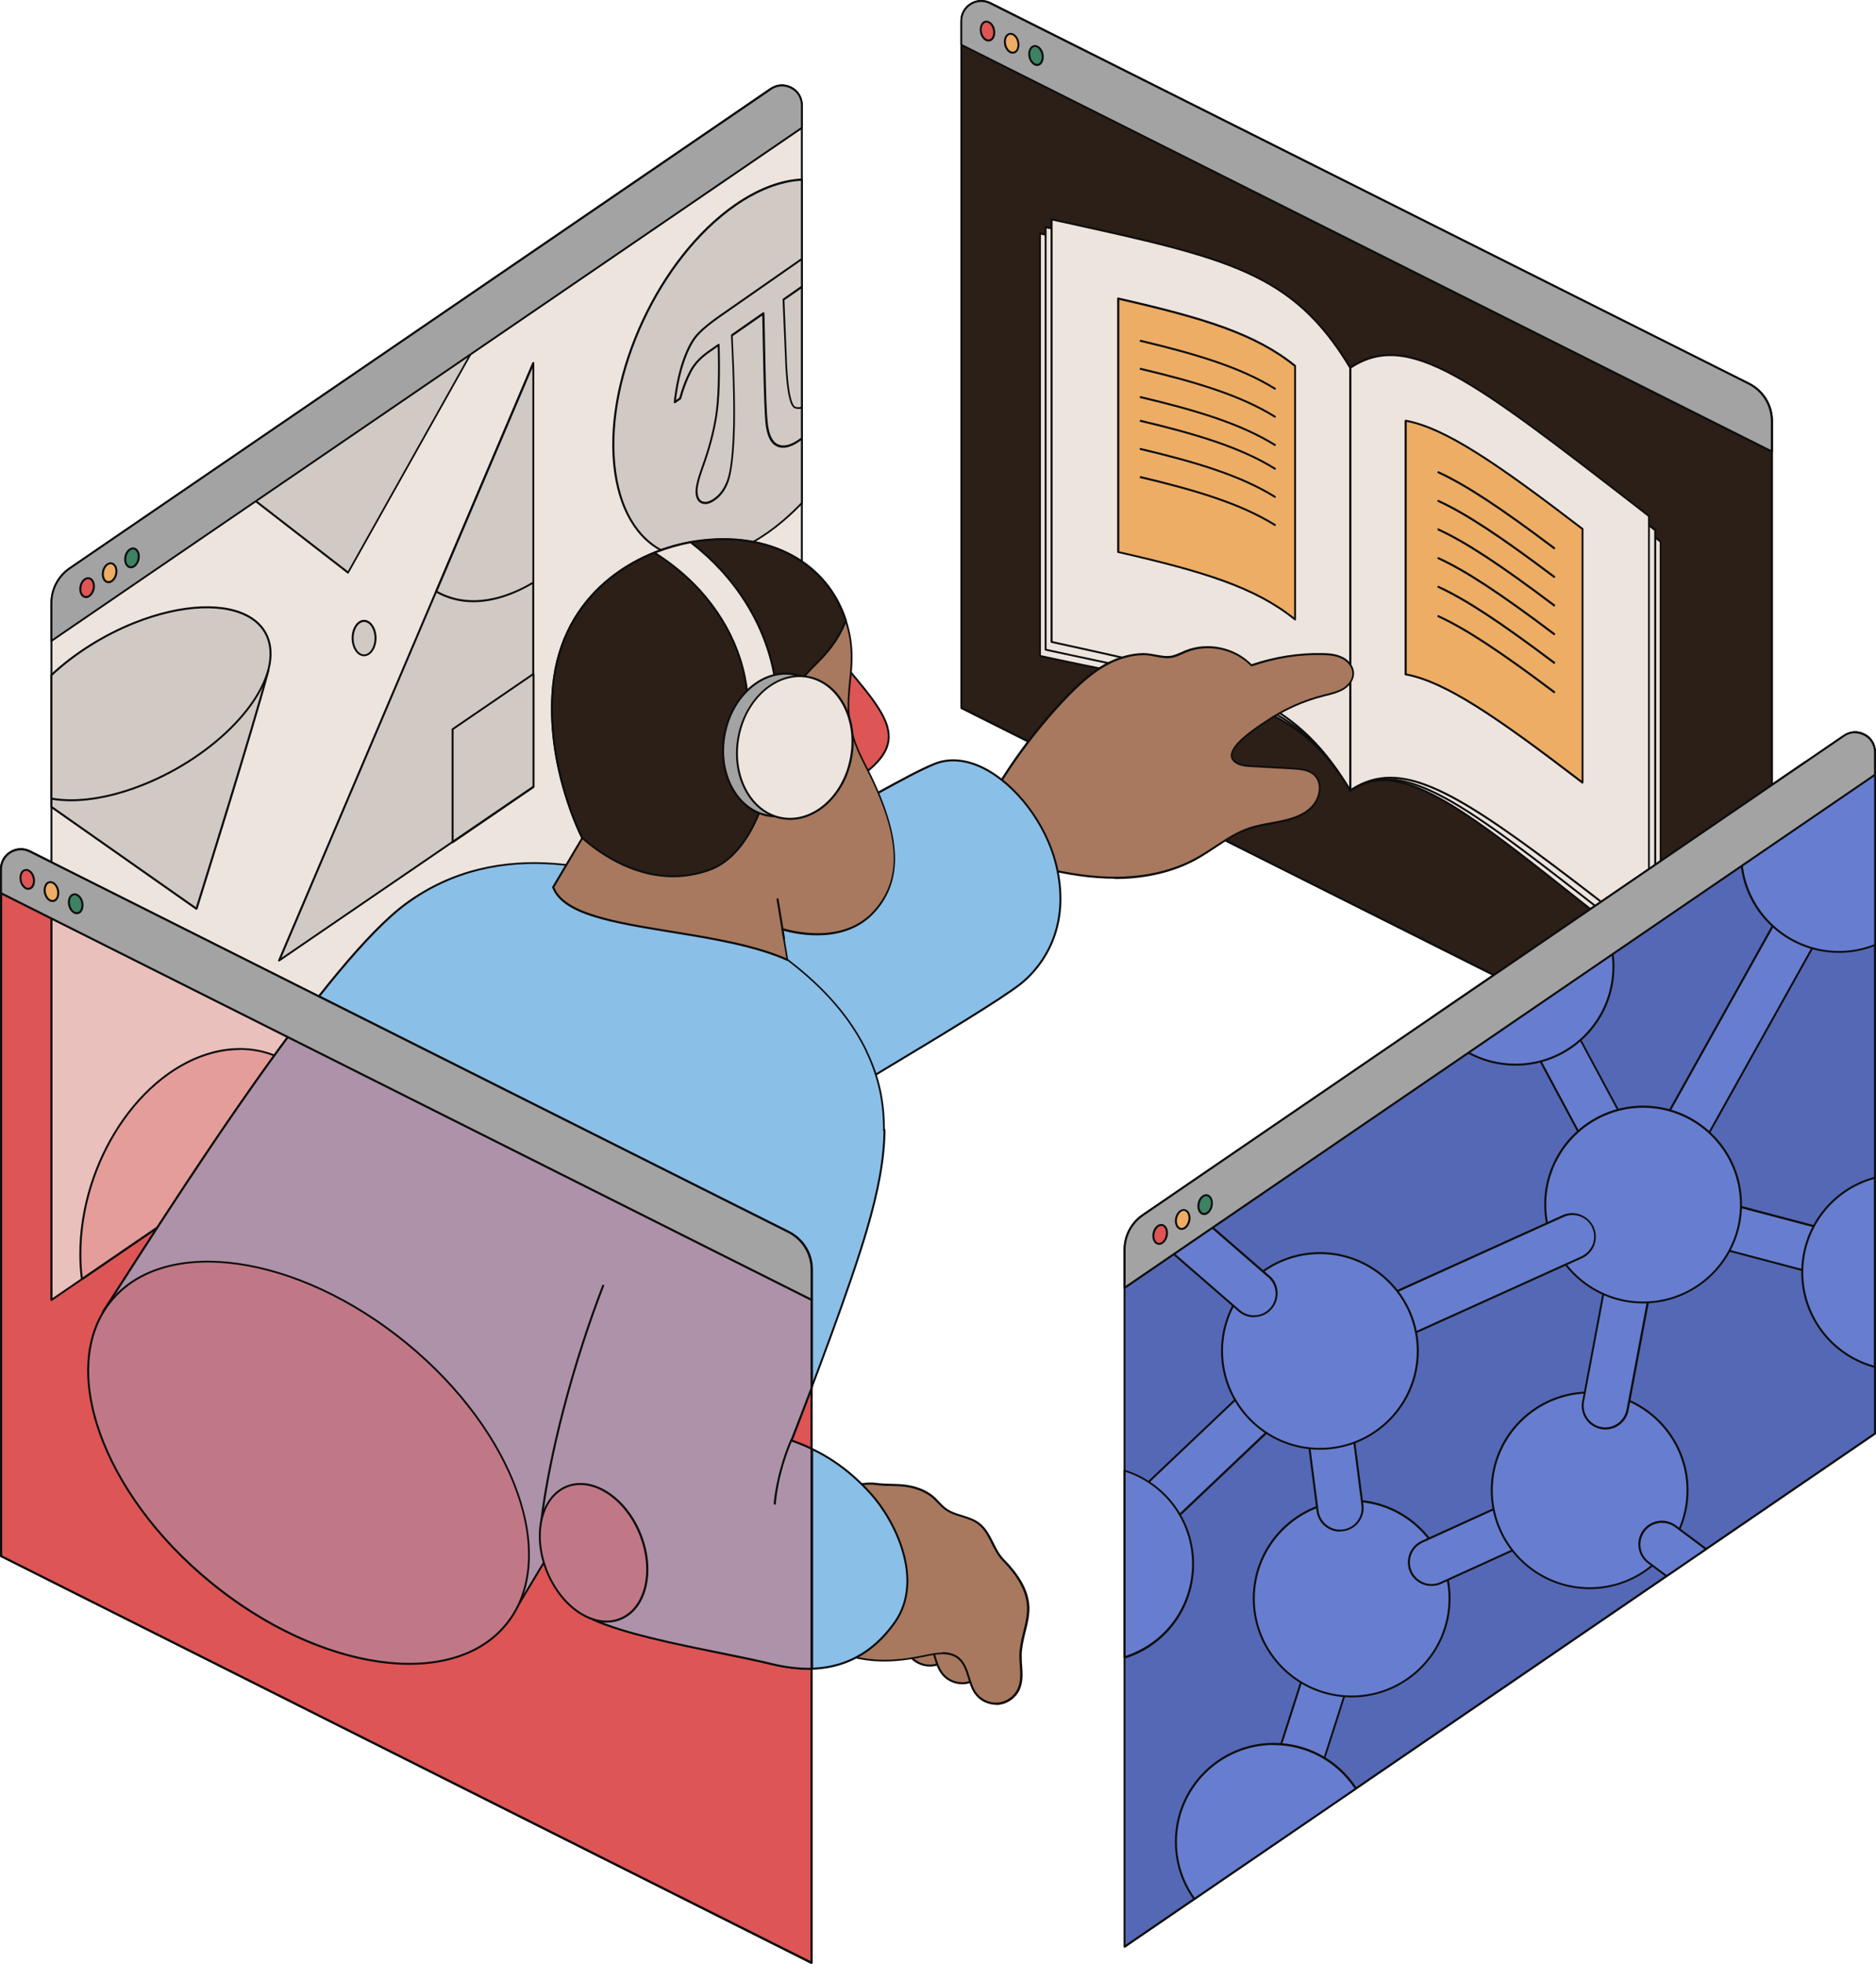 <?xml version="1.0" encoding="UTF-8"?>
<svg xmlns="http://www.w3.org/2000/svg" id="Layer_2" viewBox="0 0 140 146.54">
  <defs>
    <style>.cls-1{fill:#677dcf;}.cls-2{fill:#e59d9a;}.cls-3{fill:#e9c0bc;}.cls-4{fill:#ede4de;}.cls-5{fill:#edad64;}.cls-6{fill:#8abfe8;}.cls-7{fill:#ae92a9;}.cls-8{fill:#c17886;}.cls-9{fill:#d1c9c4;}.cls-10{fill:#d55;}.cls-11{fill:#a8795e;}.cls-12{fill:#0e0e0e;}.cls-13{fill:#a3a3a3;}.cls-14{fill:#5468b5;}.cls-15{fill:#2b1f18;}.cls-16{fill:#3c8263;}</style>
  </defs>
  <g id="Layer_1-2">
    <path class="cls-10" d="m58.84,91.94L2.22,63.53c-.99-.5-2.15.22-2.15,1.32v51.26l60.49,30.35v-51.74c0-1.18-.67-2.26-1.72-2.79Z"></path>
    <path class="cls-12" d="m60.56,146.54s-.02,0-.03,0L.04,116.18s-.04-.04-.04-.07v-51.26c0-.54.28-1.04.74-1.32.46-.29,1.03-.31,1.52-.07l56.62,28.4c1.09.55,1.76,1.64,1.76,2.86v51.74s-.01.05-.04.06c-.01,0-.03.01-.04.01h0ZM.15,116.07l60.34,30.27v-51.61c0-1.16-.64-2.2-1.68-2.73L2.19,63.6c-.44-.22-.95-.2-1.37.06-.42.26-.67.71-.67,1.2v51.21h0Z"></path>
    <path class="cls-4" d="m57.52,6.63L5.2,42.4c-.85.58-1.36,1.55-1.36,2.58v52.01l56.01-38.29V7.85c0-1.19-1.33-1.9-2.32-1.22h0Z"></path>
    <path class="cls-12" d="m3.84,97.07s-.02,0-.03,0c-.02-.01-.04-.04-.04-.07v-52.01c0-1.06.52-2.04,1.39-2.64L57.48,6.57s0,0,.01,0c.48-.33,1.08-.36,1.59-.09.52.27.83.79.83,1.38v50.85s-.01.05-.03.06L3.88,97.05s-.03.01-.04.01h0ZM57.56,6.7L5.24,42.46c-.83.57-1.33,1.51-1.33,2.52v51.87l55.86-38.18V7.85c0-.53-.28-1-.75-1.24-.47-.25-1.01-.22-1.45.08,0,0,0,0-.01,0h0Z"></path>
    <path class="cls-3" d="m3.84,97l26.28-17.97-26.28-13.19v31.16Z"></path>
    <path class="cls-12" d="m3.84,97.07s-.02,0-.03,0c-.02-.01-.04-.04-.04-.07v-31.16s.01-.05.04-.06c.02-.01.05-.01.07,0l26.28,13.19s.04.04.04.06c0,.03,0,.05-.03.07L3.88,97.05s-.03.01-.04.01h0Zm.08-31.11v30.9l26.06-17.82-26.06-13.08Z"></path>
    <path class="cls-2" d="m15.93,78.52c-5.49,1.4-9.93,8.14-9.93,15.06,0,.64.04,1.27.12,1.86l18.52-12.66c-1.69-3.43-4.95-5.22-8.7-4.26Z"></path>
    <path class="cls-12" d="m6.11,95.52s-.02,0-.03,0c-.02-.01-.04-.03-.04-.06-.08-.61-.12-1.24-.12-1.87,0-6.94,4.48-13.72,9.99-15.13,3.65-.93,7.02.71,8.78,4.3.02.03,0,.07-.02.1l-18.52,12.66s-.03.01-.04.01h0Zm11.79-17.17c-.63,0-1.29.08-1.95.25-5.45,1.39-9.88,8.11-9.88,14.98,0,.58.03,1.17.1,1.73l18.36-12.55c-1.42-2.83-3.86-4.42-6.64-4.42h0Z"></path>
    <path class="cls-9" d="m59.84,13.41c-1.54.07-3.24.69-5,1.92-5.64,3.93-9.67,12.59-9,19.35.67,6.75,5.78,9.04,11.42,5.11.91-.63,1.77-1.39,2.58-2.24V13.41h0Z"></path>
    <path class="cls-12" d="m51.97,41.78c-.84,0-1.64-.17-2.37-.51-2.15-.99-3.51-3.33-3.84-6.6-.67-6.76,3.38-15.47,9.04-19.42,1.71-1.19,3.45-1.86,5.04-1.93.02,0,.04,0,.06.02.02.01.02.03.02.05v24.13s0,.04-.02.05c-.83.87-1.71,1.63-2.6,2.25-1.84,1.28-3.67,1.94-5.33,1.94h0Zm7.8-28.29c-1.54.09-3.23.75-4.88,1.9-5.61,3.91-9.64,12.56-8.97,19.28.32,3.21,1.65,5.51,3.75,6.47,2.14.99,4.82.48,7.55-1.42.87-.61,1.73-1.35,2.55-2.21V13.49h0Z"></path>
    <path class="cls-9" d="m59.84,30.41c-.18.06-.35.05-.5,0-.27-.1-.46-.77-.58-2-.05-.51-.09-1.14-.11-1.87l-.18-4.19,1.38-.96v-2.07l-6.07,4.23c-.92.64-1.54,1.18-1.89,1.61-.34.44-.65,1.08-.93,1.93-.28.85-.48,1.82-.6,2.92l.4-.28c.23-.8.49-1.48.78-2.03.29-.55.74-1.03,1.34-1.46l.75-.52c.07,2.32.01,4.08-.18,5.3-.19,1.21-.53,2.5-1.02,3.84-.34.92-.49,1.57-.45,1.94.04.39.19.62.44.7.26.08.55,0,.89-.24.45-.31.79-.78,1.01-1.4.22-.62.37-1.74.44-3.38.07-1.64.03-4.12-.14-7.45l2.35-1.64.08,4.03c.04,2.11.09,3.47.16,4.09.09.94.36,1.51.8,1.71.44.2.99.08,1.64-.38.06-.04.12-.09.18-.14v-2.29h0Z"></path>
    <path class="cls-12" d="m52.62,37.61c-.08,0-.15,0-.21-.03-.29-.09-.46-.34-.5-.76-.04-.39.11-1.03.45-1.98.49-1.33.83-2.62,1.02-3.83.18-1.18.24-2.91.18-5.14l-.64.45c-.59.41-1.04.89-1.32,1.43-.29.55-.55,1.22-.77,2.01,0,.02-.02.03-.03.04l-.4.28s-.06.02-.08,0c-.03-.02-.04-.04-.04-.07.12-1.1.33-2.09.6-2.93.28-.85.6-1.51.94-1.95.34-.44.98-.99,1.9-1.63l6.07-4.23s.05-.02.08,0c.02.01.04.04.04.07v2.07s-.01.05-.03.06l-1.34.93.17,4.15c.02.73.06,1.35.11,1.86.16,1.57.4,1.88.53,1.94.14.05.29.05.44,0,.04-.02.1,0,.11.06v2.31s0,.05-.03.06l-.04.03s-.1.08-.15.12c-.67.47-1.25.6-1.71.38-.47-.21-.75-.79-.85-1.77-.06-.62-.11-2-.16-4.1l-.08-3.89-2.2,1.53c.16,3.3.21,5.79.14,7.42-.07,1.63-.22,2.78-.44,3.41-.22.63-.57,1.11-1.03,1.43-.27.19-.52.28-.74.28h0Zm1.01-11.96s.02,0,.03,0c.02.01.04.04.04.06.07,2.31.01,4.09-.18,5.31-.19,1.21-.53,2.51-1.02,3.85-.33.91-.48,1.55-.44,1.91.04.36.16.57.39.64.23.07.51,0,.83-.23.44-.3.76-.76.98-1.36.22-.61.36-1.74.43-3.36.07-1.63.03-4.13-.14-7.45,0-.03,0-.05.03-.07l2.35-1.64s.05-.02.08,0c.02.01.04.04.04.07l.08,4.03c.04,2.1.09,3.47.16,4.09.09.91.35,1.46.76,1.65.42.19.94.07,1.57-.37.05-.04.1-.07.15-.11h0v-2.17c-.16.03-.31.02-.45-.03-.19-.07-.46-.37-.63-2.06-.05-.51-.09-1.14-.11-1.87l-.18-4.19s0-.05.03-.06l1.34-.94v-1.89l-5.95,4.15c-.91.63-1.54,1.17-1.87,1.6-.33.43-.64,1.07-.92,1.9-.26.79-.46,1.71-.58,2.74l.24-.17c.22-.79.49-1.46.78-2.01.29-.56.76-1.05,1.37-1.48l.75-.52s.03-.01.04-.01h0Z"></path>
    <path class="cls-9" d="m20.83,71.67l18.97-12.97v-31.61l-18.97,44.58Z"></path>
    <path class="cls-12" d="m20.83,71.75s-.03,0-.05-.02c-.03-.02-.03-.06-.02-.09l18.97-44.58s.05-.05.08-.04c.03,0,.06.04.06.07v31.61s-.01.05-.03.06l-18.97,12.97s-.03.01-.04.01h0Zm18.89-44.29l-18.72,44.01,18.72-12.8v-31.2h0Z"></path>
    <path class="cls-9" d="m33.77,54.42v8.41l6.04-4.13v-8.42l-6.04,4.13Z"></path>
    <path class="cls-12" d="m33.77,62.9s-.02,0-.03,0c-.02-.01-.04-.04-.04-.07v-8.41s.01-.05.03-.06l6.04-4.13s.05-.02.08,0c.02.01.04.04.04.07v8.42s-.01.05-.03.06l-6.04,4.13s-.03.01-.04.01h0Zm.08-8.45v8.23l5.89-4.02v-8.24l-5.89,4.03Z"></path>
    <path class="cls-9" d="m39.8,43.47v-16.37l-7.25,17.04c1.93,1.13,4.5.97,7.25-.66Z"></path>
    <path class="cls-12" d="m35.33,44.94c-1.02,0-1.97-.25-2.82-.74-.03-.02-.05-.06-.03-.09l7.25-17.04s.05-.05.08-.04c.03,0,.06.04.06.07v16.37s-.01.05-.04.06c-1.56.93-3.1,1.41-4.51,1.41Zm-2.68-.84c1.96,1.11,4.47.87,7.08-.67v-15.96l-7.08,16.64Z"></path>
    <path class="cls-9" d="m36.18,24.55l-18.23,11.96,8.03,6.22,10.2-18.18Z"></path>
    <path class="cls-12" d="m25.98,42.81s-.03,0-.05-.02l-8.03-6.22s-.03-.04-.03-.06.01-.05.03-.06l18.23-11.96s.07-.02.09,0c.03.02.03.06.01.09l-10.2,18.18s-.03.03-.05.04h-.01Zm-7.9-6.29l7.88,6.1,10.01-17.84-17.88,11.74Z"></path>
    <path class="cls-9" d="m3.84,60.21l10.82,7.6s4.11-13.07,5.37-17.82L3.84,58.04v2.17Z"></path>
    <path class="cls-12" d="m14.66,67.89s-.03,0-.04-.01l-10.82-7.6s-.03-.04-.03-.06v-2.17s.02-.05.04-.07l16.2-8.05s.06,0,.08,0c.02.02.03.05.02.08-1.25,4.7-5.33,17.69-5.37,17.82,0,.02-.02.04-.05.05,0,0-.02,0-.02,0h0Zm-10.75-7.72l10.71,7.52c.37-1.2,4.06-12.96,5.3-17.56l-16.01,7.95v2.09Z"></path>
    <path class="cls-9" d="m3.84,59.6c1.82.32,4.23,0,6.85-1.04,5.43-2.17,9.69-6.63,9.51-9.97-.17-3.34-4.72-4.29-10.15-2.13-2.39.95-4.55,2.35-6.21,3.91v9.22h0Z"></path>
    <path class="cls-12" d="m5.3,59.79c-.52,0-1.01-.04-1.48-.12-.04,0-.06-.04-.06-.08h0v-9.22s0-.04.02-.05c1.72-1.61,3.93-3,6.24-3.92,3.54-1.41,6.9-1.55,8.76-.35.91.58,1.43,1.46,1.48,2.54.18,3.36-4.11,7.87-9.56,10.04-1.92.77-3.79,1.16-5.41,1.16h0Zm-1.39-.26c1.87.32,4.26-.05,6.74-1.04,5.39-2.15,9.64-6.59,9.46-9.89-.05-1.03-.54-1.87-1.41-2.42-1.83-1.17-5.13-1.03-8.63.36-2.28.91-4.46,2.28-6.16,3.87v9.13h0Z"></path>
    <path class="cls-9" d="m27.17,48.9c.47,0,.85-.57.85-1.28s-.38-1.28-.85-1.28-.85.57-.85,1.28.38,1.28.85,1.28Z"></path>
    <path class="cls-12" d="m27.17,48.97c-.51,0-.93-.61-.93-1.36s.42-1.36.93-1.36.93.61.93,1.36-.42,1.36-.93,1.36Zm0-2.56c-.43,0-.78.54-.78,1.21s.35,1.21.78,1.21.78-.54.78-1.21-.35-1.21-.78-1.21Z"></path>
    <path class="cls-13" d="m59.84,9.53v-1.68c0-1.19-1.33-1.9-2.32-1.22L5.2,42.4c-.85.58-1.36,1.55-1.36,2.58v2.84L59.84,9.53h0Z"></path>
    <path class="cls-12" d="m3.84,47.9s-.02,0-.03,0c-.02-.01-.04-.04-.04-.07v-2.84c0-1.06.52-2.04,1.39-2.64L57.48,6.57c.49-.33,1.08-.37,1.6-.09.52.27.83.79.83,1.38v1.66s0,.06-.03.08L3.88,47.88s-.03.01-.04.01h0ZM58.36,6.45c-.28,0-.55.08-.79.25L5.24,42.47c-.83.57-1.33,1.51-1.33,2.52v2.7L59.77,9.5v-1.64c0-.53-.28-1-.75-1.24-.21-.11-.44-.17-.66-.17h0Z"></path>
    <path class="cls-10" d="m6.99,43.95c.09-.39-.06-.75-.33-.81-.27-.06-.55.21-.64.59-.09.39.06.75.33.81.27.06.55-.21.64-.59Z"></path>
    <path class="cls-12" d="m6.42,44.62s-.06,0-.09,0c-.31-.07-.48-.47-.39-.89.09-.43.42-.72.73-.65.15.03.28.15.35.32.07.17.08.37.04.57-.09.38-.36.66-.64.66h0Zm-.33-.87c-.08.35.05.67.27.72.23.05.47-.19.55-.53.04-.17.03-.34-.03-.48-.05-.13-.14-.21-.24-.24-.23-.05-.47.19-.55.53h0Z"></path>
    <path class="cls-5" d="m8.66,42.83c.09-.39-.06-.75-.33-.81-.27-.06-.55.21-.64.59-.09.39.06.75.33.81.27.06.55-.21.64-.59Z"></path>
    <path class="cls-12" d="m8.1,43.51s-.06,0-.09,0c-.15-.03-.28-.15-.35-.32-.07-.17-.08-.37-.04-.57.09-.43.42-.72.73-.65.31.07.48.47.39.89-.09.38-.36.66-.64.66h0Zm.16-1.41c-.21,0-.42.23-.49.54-.04.17-.03.34.03.48.05.13.14.21.24.24.22.05.47-.19.55-.53.08-.35-.05-.67-.27-.72-.02,0-.04,0-.06,0h0Z"></path>
    <path class="cls-16" d="m10.34,41.72c.09-.39-.06-.75-.33-.81s-.55.21-.64.59c-.09.39.06.75.33.81.27.06.55-.21.64-.59Z"></path>
    <path class="cls-12" d="m9.77,42.4s-.06,0-.09,0c-.31-.07-.48-.47-.39-.89.09-.43.42-.72.73-.65.15.03.28.15.35.32.07.17.08.37.04.57-.09.38-.36.66-.64.66h0Zm-.33-.87c-.08.35.05.67.27.72.23.05.47-.19.55-.53.04-.17.03-.34-.03-.48-.05-.13-.14-.21-.24-.24-.23-.05-.47.19-.55.53h0Z"></path>
    <path class="cls-15" d="m130.5,28.64L73.89.23c-.99-.5-2.15.22-2.15,1.32v51.26l60.48,30.34V31.43c0-1.18-.67-2.26-1.72-2.79Z"></path>
    <path class="cls-12" d="m132.22,83.24s-.02,0-.03,0l-60.48-30.34s-.04-.04-.04-.07V1.56c0-.54.28-1.04.74-1.32.46-.29,1.03-.31,1.52-.07l56.62,28.4c1.09.55,1.76,1.64,1.76,2.86v51.74s-.01.05-.04.06c-.01,0-.03.01-.04.01h0Zm-60.41-30.47l60.34,30.27V31.43c0-1.16-.64-2.2-1.68-2.73L73.85.3c-.44-.22-.95-.2-1.37.06-.42.26-.67.71-.67,1.2v51.22h0Z"></path>
    <path class="cls-13" d="m132.22,33.69v-2.27c0-1.18-.67-2.26-1.72-2.79L73.89.23c-.99-.5-2.15.22-2.15,1.32v1.79l60.48,30.35Z"></path>
    <path class="cls-12" d="m132.22,33.77s-.02,0-.03,0L71.71,3.41s-.04-.04-.04-.07v-1.79c0-.54.28-1.04.74-1.32.46-.29,1.03-.31,1.52-.07l56.62,28.4c1.09.55,1.76,1.64,1.76,2.86v2.27s-.01.05-.04.06c-.01,0-.03.01-.04.01h0ZM71.81,3.3l60.34,30.27v-2.15c0-1.16-.64-2.2-1.68-2.73L73.85.3c-.44-.22-.95-.2-1.37.06-.42.26-.67.71-.67,1.2v1.75h0Z"></path>
    <path class="cls-10" d="m73.85,3.02c.27-.06.41-.42.33-.81-.09-.39-.37-.65-.64-.59-.27.06-.41.42-.33.81s.37.65.64.59Z"></path>
    <path class="cls-12" d="m73.77,3.1c-.13,0-.25-.05-.36-.16-.13-.12-.23-.3-.27-.5-.04-.2-.03-.4.04-.57.07-.17.19-.29.35-.32.15-.03.31.02.45.15.13.12.23.3.27.5.04.2.03.4-.04.57-.07.17-.19.29-.35.32-.03,0-.06,0-.09,0h0Zm-.16-1.41s-.04,0-.06,0c-.11.02-.19.11-.24.24-.06.14-.07.31-.03.48.04.17.12.32.23.42.1.1.22.13.32.11.11-.02.19-.11.24-.24.06-.14.07-.31.03-.48-.04-.17-.12-.32-.23-.42-.08-.08-.17-.12-.26-.12Z"></path>
    <path class="cls-5" d="m75.66,3.93c.27-.06.41-.42.33-.81-.09-.39-.37-.65-.64-.59-.27.06-.41.42-.33.81.09.39.37.65.64.59Z"></path>
    <path class="cls-12" d="m75.58,4.01c-.28,0-.55-.27-.64-.66-.09-.43.08-.83.39-.89.15-.03.31.02.45.15.13.12.23.3.27.5.09.43-.08.83-.39.89-.03,0-.06,0-.09,0Zm-.22-1.41c-.23.05-.35.37-.27.72.08.35.32.58.55.53.23-.05.35-.37.27-.72-.04-.17-.12-.32-.23-.42-.1-.1-.22-.13-.32-.11Z"></path>
    <path class="cls-16" d="m77.47,4.84c.27-.06.41-.42.33-.81-.09-.39-.37-.65-.64-.59-.27.06-.41.42-.33.81.09.39.37.65.64.59Z"></path>
    <path class="cls-12" d="m77.39,4.92c-.13,0-.25-.05-.36-.16-.13-.12-.23-.3-.27-.5-.04-.2-.03-.4.04-.57.07-.17.19-.29.35-.32.15-.03.31.02.45.15.13.12.23.3.27.5.04.2.03.4-.04.57-.07.17-.19.29-.35.33-.03,0-.06,0-.09,0h0Zm-.16-1.41s-.04,0-.06,0c-.11.02-.19.11-.24.24-.06.14-.07.31-.03.48.04.17.12.32.23.42.1.1.22.13.32.11.11-.02.19-.11.24-.24.06-.14.07-.31.03-.48-.04-.17-.12-.32-.23-.42-.08-.08-.17-.12-.26-.12Z"></path>
    <path class="cls-4" d="m77.62,17.42v31.53c13.2,2.89,18.79,2.79,23.15,10.03l-.87-30.5c-4.36-7.24-9.08-8.18-22.28-11.07h0Z"></path>
    <path class="cls-12" d="m100.77,59.05s-.05-.01-.06-.04c-3.64-6.04-8.19-6.96-17.27-8.78-1.73-.35-3.7-.74-5.83-1.21-.03,0-.06-.04-.06-.07v-31.54s0-.04.03-.06c.02-.01.04-.02.06-.01l.6.13c12.68,2.78,17.42,3.81,21.73,10.97,0,.01,0,.02,0,.04l.87,30.5s-.02.06-.05.07c0,0-.01,0-.02,0Zm-23.08-10.16c2.11.46,4.05.85,5.77,1.2,9,1.81,13.58,2.73,17.22,8.61l-.87-30.2c-4.27-7.09-9-8.12-21.62-10.88l-.51-.11v31.38Z"></path>
    <path class="cls-4" d="m78.02,16.95v31.53c13.2,2.89,18.39,3.26,22.75,10.5l-.47-30.97c-4.36-7.24-9.08-8.18-22.28-11.07h0Z"></path>
    <path class="cls-12" d="m100.78,59.05s-.05-.01-.06-.04c-3.89-6.46-8.57-7.45-18.82-9.63-1.21-.26-2.5-.53-3.88-.83-.03,0-.06-.04-.06-.07v-31.53s.03-.08.08-.08h0l.61.13c12.68,2.78,17.42,3.81,21.73,10.97,0,.01,0,.02,0,.04l.47,30.97s-.02.06-.05.07c0,0-.01,0-.02,0h0Zm-22.68-10.63c1.36.3,2.63.57,3.82.82,10.17,2.16,14.89,3.16,18.78,9.46l-.47-30.67c-4.27-7.09-9-8.12-21.62-10.88l-.51-.11v31.38Z"></path>
    <path class="cls-4" d="m78.48,16.38v31.53c13.2,2.89,17.93,3.83,22.29,11.07v-31.53c-4.36-7.24-9.09-8.18-22.29-11.07Z"></path>
    <path class="cls-12" d="m100.77,59.05s-.05-.01-.06-.04c-4.28-7.1-9.01-8.14-21.66-10.91l-.59-.13s-.06-.04-.06-.07v-31.53s0-.04.03-.06c.02-.01.04-.02.06-.01l.59.13c12.69,2.78,17.44,3.82,21.75,10.98,0,.01.01.02.01.04v31.53s-.02.06-.05.07c0,0-.01,0-.02,0h0Zm-22.22-11.21l.53.12c12.56,2.75,17.34,3.8,21.61,10.75v-31.25c-4.27-7.09-9.01-8.12-21.64-10.89l-.5-.11v31.38h0Z"></path>
    <path class="cls-5" d="m83.45,41.19c6.3,1.43,10.19,2.6,13.2,5.03v-18.92c-3-2.43-6.9-3.6-13.2-5.03v18.92Z"></path>
    <path class="cls-12" d="m96.65,46.3s-.03,0-.05-.02c-2.93-2.37-6.73-3.55-13.17-5.02-.03,0-.06-.04-.06-.07v-18.92s0-.04.03-.06c.02-.01.04-.02.06-.01,6.46,1.47,10.27,2.65,13.23,5.04.02.01.03.04.03.06v18.92s-.02.06-.04.07c0,0-.02,0-.03,0Zm-13.12-5.16c6.33,1.44,10.12,2.61,13.05,4.94v-18.73c-2.92-2.35-6.69-3.52-13.05-4.97v18.77Z"></path>
    <path class="cls-5" d="m95.15,29c-2.49-1.55-5.62-2.53-10.02-3.57l10.02,3.57Z"></path>
    <path class="cls-12" d="m95.15,29.08s-.03,0-.04-.01c-2.56-1.59-5.85-2.58-10-3.56-.04,0-.07-.05-.06-.09,0-.04.05-.06.09-.06,4.16.99,7.46,1.98,10.04,3.58.04.02.05.07.02.1-.01.02-.04.04-.06.04h0Z"></path>
    <path class="cls-5" d="m95.15,31.1c-2.49-1.55-5.62-2.53-10.02-3.57l10.02,3.57Z"></path>
    <path class="cls-12" d="m95.15,31.17s-.03,0-.04-.01c-2.56-1.59-5.85-2.58-10-3.56-.04,0-.07-.05-.06-.09,0-.04.05-.07.09-.06,4.16.99,7.46,1.98,10.04,3.58.04.02.05.07.02.1-.01.02-.04.04-.06.04h0Z"></path>
    <path class="cls-5" d="m95.15,33.2c-2.49-1.55-5.62-2.53-10.02-3.57l10.02,3.57Z"></path>
    <path class="cls-12" d="m95.15,33.28s-.03,0-.04-.01c-2.56-1.59-5.85-2.58-10-3.56-.04,0-.07-.05-.06-.09,0-.04.05-.06.09-.06,4.16.99,7.46,1.98,10.04,3.58.04.02.05.07.02.1-.01.02-.04.04-.06.04h0Z"></path>
    <path class="cls-5" d="m95.15,34.97c-2.49-1.55-5.62-2.53-10.02-3.57l10.02,3.57Z"></path>
    <path class="cls-12" d="m95.15,35.05s-.03,0-.04-.01c-2.56-1.59-5.85-2.58-10-3.56-.04,0-.07-.05-.06-.09,0-.04.05-.06.09-.06,4.16.99,7.46,1.98,10.04,3.58.04.02.05.07.02.1-.01.02-.04.04-.06.04h0Z"></path>
    <path class="cls-5" d="m95.15,37.07c-2.49-1.55-5.62-2.53-10.02-3.57l10.02,3.57Z"></path>
    <path class="cls-12" d="m95.15,37.15s-.03,0-.04-.01c-2.56-1.59-5.85-2.58-10-3.56-.04,0-.07-.05-.06-.09,0-.04.05-.07.09-.06,4.16.99,7.46,1.98,10.04,3.58.04.02.05.07.02.1-.01.02-.04.04-.06.04h0Z"></path>
    <path class="cls-5" d="m95.15,39.18c-2.49-1.55-5.62-2.53-10.02-3.57l10.02,3.57Z"></path>
    <path class="cls-12" d="m95.15,39.25s-.03,0-.04-.01c-2.56-1.59-5.85-2.58-10-3.56-.04,0-.07-.05-.06-.09,0-.04.05-.06.09-.06,4.16.99,7.46,1.98,10.04,3.58.04.02.05.07.02.1-.01.02-.04.04-.06.04h0Z"></path>
    <path class="cls-4" d="m123.93,40.42v31.53c-13.2-10.22-18.79-15.88-23.15-12.97l.87-29.63c4.36-2.91,9.08.85,22.28,11.07h0Z"></path>
    <path class="cls-12" d="m123.93,72.03s-.03,0-.05-.02c-2.14-1.65-4.1-3.21-5.84-4.59-9.07-7.19-13.62-10.79-17.23-8.38-.02.02-.05.02-.08,0-.02-.01-.04-.04-.04-.07l.87-29.63s.01-.05.03-.06c4.34-2.9,9.09.78,21.78,10.61l.58.45s.04.04.04.07v31.53s-.02.05-.04.07c0,0-.02,0-.03,0Zm-20.69-13.88c3.34,0,7.71,3.46,14.9,9.16,1.7,1.35,3.63,2.87,5.72,4.49v-31.34l-.56-.44c-12.6-9.76-17.33-13.42-21.57-10.63l-.87,29.45c.75-.47,1.53-.69,2.38-.69h0Z"></path>
    <path class="cls-4" d="m123.53,39.55v31.53c-13.2-10.22-18.39-15.01-22.75-12.1l.47-30.5c4.36-2.91,9.08.85,22.28,11.07h0Z"></path>
    <path class="cls-12" d="m123.53,71.16s-.03,0-.05-.02c-1.38-1.07-2.67-2.08-3.88-3.02-10.25-8-14.92-11.65-18.78-9.08-.02.02-.05.02-.08,0-.02-.01-.04-.04-.04-.07l.47-30.5s.01-.05.03-.06c4.34-2.9,9.09.78,21.78,10.61l.58.45s.04.04.04.06v31.53s-.02.05-.04.07c0,0-.02,0-.03,0h0Zm-20.08-13.08c3.53,0,8.16,3.62,16.24,9.93,1.18.92,2.43,1.9,3.76,2.93v-31.34l-.56-.44c-12.6-9.76-17.33-13.42-21.57-10.63l-.47,30.32c.82-.52,1.67-.77,2.6-.77Z"></path>
    <path class="cls-4" d="m123.06,38.52v31.53c-13.2-10.22-17.93-13.98-22.29-11.07v-31.53c4.36-2.91,9.09.85,22.29,11.07Z"></path>
    <path class="cls-12" d="m123.06,70.13s-.03,0-.05-.02l-.58-.45c-12.64-9.79-17.37-13.45-21.62-10.62-.02.02-.05.02-.08,0-.02-.01-.04-.04-.04-.07v-31.53s.01-.05.03-.06c4.34-2.9,9.09.79,21.79,10.62l.58.45s.03.04.03.06v31.53s-.02.05-.04.07c0,0-.02,0-.03,0h0Zm-19.3-12.17c3.81,0,8.88,3.93,18.76,11.58l.47.36v-31.35l-.55-.43c-12.61-9.76-17.34-13.43-21.59-10.64v31.36c.92-.59,1.87-.88,2.91-.88h0Z"></path>
    <path class="cls-5" d="m118.1,58.4c-6.3-4.82-10.2-7.53-13.2-8.08v-18.92c3,.55,6.9,3.26,13.2,8.08v18.92Z"></path>
    <path class="cls-12" d="m118.1,58.48s-.03,0-.05-.02c-6.43-4.93-10.24-7.53-13.17-8.07-.04,0-.06-.04-.06-.07v-18.92s0-.04.03-.06c.02-.01.04-.02.06-.02,2.96.54,6.78,3.15,13.23,8.09.02.01.03.04.03.06v18.92s-.02.05-.04.07c-.01,0-.02,0-.03,0h0Zm-13.12-8.22c2.93.56,6.71,3.14,13.05,7.99v-18.74c-6.35-4.86-10.14-7.45-13.05-8.03v18.77Z"></path>
    <path class="cls-5" d="m107.34,35.25c2.24,1.03,5,2.92,8.65,5.66l-8.65-5.66Z"></path>
    <path class="cls-12" d="m115.99,40.99s-.03,0-.05-.02c-4.1-3.09-6.61-4.72-8.63-5.66-.04-.02-.05-.06-.04-.1.02-.04.06-.05.1-.04,2.04.94,4.55,2.58,8.66,5.67.03.02.04.07.01.11-.01.02-.04.03-.06.03Z"></path>
    <path class="cls-5" d="m107.34,37.39c2.24,1.03,5,2.92,8.65,5.66l-8.65-5.66Z"></path>
    <path class="cls-12" d="m115.99,43.13s-.03,0-.05-.02c-4.1-3.09-6.61-4.72-8.63-5.66-.04-.02-.05-.06-.04-.1.02-.04.06-.05.1-.04,2.04.93,4.55,2.58,8.66,5.67.03.02.04.07.01.11-.01.02-.04.03-.06.03Z"></path>
    <path class="cls-5" d="m107.34,39.53c2.24,1.03,5,2.92,8.65,5.66l-8.65-5.66Z"></path>
    <path class="cls-12" d="m115.99,45.26s-.03,0-.05-.02c-4.1-3.09-6.61-4.72-8.63-5.66-.04-.02-.05-.06-.04-.1.02-.04.06-.05.1-.04,2.04.93,4.55,2.58,8.66,5.67.03.02.04.07.01.11-.01.02-.04.03-.06.03Z"></path>
    <path class="cls-5" d="m107.34,41.66c2.24,1.03,5,2.92,8.65,5.66l-8.65-5.66Z"></path>
    <path class="cls-12" d="m115.99,47.4s-.03,0-.05-.02c-4.1-3.09-6.61-4.72-8.63-5.66-.04-.02-.05-.06-.04-.1.02-.04.06-.05.1-.04,2.04.93,4.55,2.58,8.66,5.67.03.02.04.07.01.11-.01.02-.04.03-.06.03Z"></path>
    <path class="cls-5" d="m107.34,43.8c2.24,1.03,5,2.92,8.65,5.66l-8.65-5.66Z"></path>
    <path class="cls-12" d="m115.99,49.54s-.03,0-.05-.02c-4.1-3.09-6.61-4.72-8.63-5.66-.04-.02-.05-.06-.04-.1.02-.04.06-.05.1-.04,2.04.93,4.55,2.58,8.66,5.67.03.02.04.07.01.11-.01.02-.04.03-.06.03Z"></path>
    <path class="cls-5" d="m107.34,45.99c2.24,1.03,5,2.92,8.65,5.66l-8.65-5.66Z"></path>
    <path class="cls-12" d="m115.99,51.73s-.03,0-.05-.02c-4.1-3.09-6.61-4.72-8.63-5.66-.04-.02-.05-.06-.04-.1.02-.04.06-.05.1-.04,2.04.94,4.55,2.58,8.66,5.67.03.02.04.07.01.11-.01.02-.04.03-.06.03Z"></path>
    <path class="cls-14" d="m137.6,54.89l-52.32,35.77c-.85.58-1.36,1.55-1.36,2.58v52.01l56.01-38.29v-50.85c0-1.19-1.33-1.9-2.32-1.22h0Z"></path>
    <path class="cls-12" d="m83.92,145.33s-.02,0-.03,0c-.02-.01-.04-.04-.04-.07v-52.01c0-1.06.52-2.04,1.39-2.64l52.33-35.77s0,0,.01,0c.48-.33,1.08-.36,1.59-.09.52.27.83.79.83,1.38v50.85s-.01.05-.03.06l-56,38.29s-.03.01-.04.01h0Zm53.72-90.37l-52.32,35.77c-.83.57-1.33,1.51-1.33,2.52v51.87l55.86-38.19v-50.81c0-.53-.28-1-.75-1.24-.47-.25-1.01-.22-1.45.08,0,0,0,0-.01,0Z"></path>
    <path class="cls-1" d="m96.65,134.15c-.17,0-.34-.03-.52-.08-.89-.28-1.38-1.24-1.09-2.12l4.22-13.18c.28-.89,1.24-1.38,2.13-1.09.89.28,1.38,1.24,1.09,2.12l-4.22,13.18c-.23.72-.89,1.17-1.61,1.17Z"></path>
    <path class="cls-12" d="m96.65,134.22c-.18,0-.36-.03-.54-.09-.93-.3-1.44-1.29-1.14-2.22l4.22-13.17c.14-.45.45-.82.87-1.03.42-.21.9-.25,1.35-.11.45.14.81.45,1.03.87.21.42.25.9.11,1.35l-4.22,13.18c-.24.73-.91,1.23-1.68,1.23h0Zm4.22-16.56c-.25,0-.5.06-.74.18-.38.2-.67.53-.8.94l-4.22,13.18c-.27.85.2,1.76,1.05,2.03.16.05.33.08.5.08.7,0,1.32-.45,1.54-1.12l4.22-13.18c.13-.41.1-.85-.1-1.23-.2-.38-.53-.67-.94-.8-.16-.05-.33-.08-.49-.08h0Z"></path>
    <path class="cls-1" d="m100.87,126.58c4.03,0,7.3-3.27,7.3-7.3s-3.27-7.3-7.3-7.3-7.3,3.27-7.3,7.3,3.27,7.3,7.3,7.3Z"></path>
    <path class="cls-12" d="m100.87,126.66c-4.07,0-7.38-3.31-7.38-7.38s3.31-7.38,7.38-7.38,7.38,3.31,7.38,7.38-3.31,7.38-7.38,7.38Zm0-14.6c-3.99,0-7.23,3.24-7.23,7.23s3.24,7.23,7.23,7.23,7.23-3.24,7.23-7.23-3.24-7.23-7.23-7.23Z"></path>
    <path class="cls-1" d="m94.13,102.61l-8.27,7.84c-.68.64-.71,1.71-.06,2.39.33.35.78.53,1.23.53.42,0,.84-.15,1.16-.46l7.96-7.55c-.69-.9-1.38-1.81-2.02-2.74h0Z"></path>
    <path class="cls-12" d="m87.02,113.44c-.48,0-.95-.2-1.28-.55-.67-.71-.64-1.83.07-2.5l8.26-7.83s.02-.02.04-.03c.03,0,.07,0,.08.03.67.97,1.4,1.92,2.02,2.74.02.03.02.07,0,.1l-7.96,7.55c-.33.31-.76.48-1.21.48h0Zm7.09-10.72l-8.2,7.78c-.65.61-.67,1.64-.06,2.28.3.32.73.5,1.17.5.42,0,.81-.16,1.11-.44l7.91-7.51c-.6-.79-1.29-1.69-1.93-2.62h0Z"></path>
    <path class="cls-1" d="m138.01,92.19l-8.06-2.13c-.9-.24-1.83.3-2.07,1.2-.24.9.3,1.83,1.2,2.07l8.92,2.36v-3.5h0Z"></path>
    <path class="cls-12" d="m138.01,95.77s-.01,0-.02,0l-8.92-2.36c-.94-.25-1.5-1.22-1.26-2.16.25-.94,1.21-1.5,2.16-1.26l8.06,2.13s.05.03.05.05c0,.01,0,.02,0,.04v3.48s0,.05-.03.06c-.01.01-.03.02-.05.02h0Zm-8.49-5.68c-.28,0-.56.07-.81.22-.37.22-.64.57-.75.98-.11.42-.05.85.16,1.23.22.37.57.64.98.75l8.83,2.33v-3.34l-8.01-2.11c-.14-.04-.28-.05-.42-.05Z"></path>
    <path class="cls-1" d="m100.84,105.79c-1.1.26-2.21.45-3.33.58l.82,6.36c.11.85.84,1.48,1.67,1.48.07,0,.14,0,.22-.01.93-.12,1.58-.97,1.46-1.89l-.84-6.51h0Z"></path>
    <path class="cls-12" d="m100,114.29c-.89,0-1.64-.66-1.75-1.54l-.82-6.36s0-.04.02-.06c.01-.02.03-.03.05-.03,1.15-.14,2.27-.33,3.32-.58.02,0,.05,0,.06.01.02.01.03.04.03.06l.84,6.5c.06.47-.07.93-.35,1.3-.29.37-.7.61-1.17.67-.07.01-.14.01-.23.01h0Zm-2.41-7.85l.81,6.29c.1.8.79,1.41,1.6,1.41.07,0,.14,0,.21-.01.43-.06.81-.27,1.07-.61.26-.34.38-.77.32-1.19l-.83-6.43c-1.02.24-2.09.42-3.19.56h0Z"></path>
    <path class="cls-1" d="m122.62,91.57c-.6,0-1.19-.32-1.49-.89l-6.53-12.17c-.44-.82-.13-1.85.69-2.29.82-.44,1.85-.13,2.29.69l6.53,12.16c.44.82.13,1.85-.69,2.29-.25.14-.53.2-.8.2Z"></path>
    <path class="cls-12" d="m122.63,91.65c-.65,0-1.25-.36-1.56-.93l-6.53-12.16c-.22-.42-.27-.89-.14-1.34.14-.45.44-.82.85-1.05.86-.46,1.93-.14,2.39.72l6.53,12.16c.46.86.14,1.93-.72,2.39-.26.14-.54.21-.83.21h0Zm-6.54-15.55c-.26,0-.52.06-.76.19-.38.2-.66.54-.78.96-.12.41-.08.85.12,1.23l6.53,12.17c.28.52.83.85,1.43.85.27,0,.53-.07.76-.19.79-.42,1.08-1.4.66-2.19l-6.53-12.17c-.29-.54-.85-.85-1.43-.85Z"></path>
    <path class="cls-1" d="m122.62,91.57c-.28,0-.56-.07-.82-.22-.81-.46-1.11-1.49-.65-2.3l11.25-20.16c.45-.82,1.49-1.11,2.3-.65.81.46,1.11,1.49.65,2.3l-11.25,20.16c-.31.56-.89.87-1.48.87h0Z"></path>
    <path class="cls-12" d="m122.62,91.65h0c-.3,0-.59-.08-.86-.22-.85-.48-1.16-1.55-.68-2.4l11.25-20.16c.23-.41.61-.71,1.06-.84.45-.13.93-.07,1.34.16.85.48,1.15,1.55.68,2.4l-11.25,20.16c-.31.56-.9.9-1.54.9h0Zm11.26-23.54c-.15,0-.3.02-.44.06-.42.12-.76.39-.97.77l-11.25,20.16c-.43.78-.16,1.76.62,2.2.24.13.52.2.79.2.58,0,1.13-.32,1.41-.83l11.25-20.16c.43-.78.16-1.76-.62-2.2-.24-.14-.51-.2-.78-.2h0Z"></path>
    <path class="cls-1" d="m106.83,118.26c-.64,0-1.26-.37-1.54-.99-.39-.85-.01-1.85.84-2.24l11.8-5.37c.85-.39,1.85-.01,2.24.84.39.85.01,1.85-.84,2.24l-11.8,5.37c-.23.1-.47.15-.7.15h0Z"></path>
    <path class="cls-12" d="m106.83,118.34s-.01,0-.02,0c-.68,0-1.31-.41-1.59-1.03-.4-.88-.01-1.93.88-2.34l11.8-5.37c.43-.2.91-.21,1.35-.05.44.16.79.49.99.92.2.43.21.91.05,1.35-.16.44-.49.79-.92.99l-11.8,5.37c-.23.11-.48.16-.73.16h0Zm11.8-8.75c-.23,0-.46.05-.67.15l-11.8,5.37c-.81.37-1.17,1.33-.8,2.14.26.58.84.95,1.47.95,0,0,.01,0,.02,0,.22,0,.44-.05.65-.15l11.8-5.37c.81-.37,1.17-1.33.8-2.14-.18-.39-.5-.69-.9-.85-.18-.07-.38-.1-.57-.1h0Z"></path>
    <path class="cls-1" d="m118.63,118.51c4.03,0,7.3-3.27,7.3-7.3s-3.27-7.3-7.3-7.3-7.3,3.27-7.3,7.3,3.27,7.3,7.3,7.3Z"></path>
    <path class="cls-12" d="m118.63,118.58c-4.07,0-7.38-3.31-7.38-7.38s3.31-7.37,7.38-7.37,7.38,3.31,7.38,7.37-3.31,7.38-7.38,7.38Zm0-14.6c-3.98,0-7.23,3.24-7.23,7.23s3.24,7.23,7.23,7.23,7.23-3.24,7.23-7.23-3.24-7.23-7.23-7.23Z"></path>
    <path class="cls-1" d="m125.04,113.89c-.75-.56-1.81-.41-2.37.34-.56.75-.41,1.8.34,2.37l1.35,1.01,2.95-2.02-2.27-1.7h0Z"></path>
    <path class="cls-12" d="m124.36,117.68s-.03,0-.04-.02l-1.35-1.01c-.78-.58-.94-1.69-.36-2.47.28-.38.69-.62,1.16-.69.46-.07.92.05,1.3.33,0,0,0,0,0,0l2.28,1.7s.03.04.03.06-.01.05-.03.06l-2.95,2.02s-.03.01-.04.01Zm-.33-4.05c-.08,0-.16,0-.23.02-.43.06-.81.28-1.06.63-.53.71-.39,1.73.32,2.26l1.31.98,2.82-1.93-2.18-1.63s0,0,0,0c-.28-.21-.62-.32-.97-.32h0Z"></path>
    <path class="cls-1" d="m119.81,106.6c-.1,0-.21,0-.31-.03-.92-.17-1.52-1.06-1.35-1.97l2.82-15.02c.17-.92,1.06-1.52,1.97-1.35.92.17,1.52,1.06,1.35,1.97l-2.82,15.02c-.15.81-.86,1.38-1.66,1.38Z"></path>
    <path class="cls-12" d="m119.81,106.67c-.11,0-.22-.01-.33-.03-.46-.09-.87-.35-1.13-.74-.27-.39-.37-.86-.28-1.32l2.82-15.02c.18-.96,1.1-1.59,2.06-1.41.46.09.87.35,1.13.74.27.39.37.86.28,1.32l-2.82,15.02c-.16.84-.89,1.44-1.73,1.44Zm2.81-18.41c-.76,0-1.44.54-1.59,1.32l-2.82,15.02c-.16.88.42,1.72,1.29,1.88.89.17,1.72-.43,1.88-1.29l2.82-15.02c.08-.42-.01-.85-.26-1.21-.24-.36-.61-.6-1.04-.68-.1-.02-.2-.03-.3-.03h0Z"></path>
    <path class="cls-1" d="m122.62,97.18c4.03,0,7.3-3.27,7.3-7.3s-3.27-7.3-7.3-7.3-7.3,3.27-7.3,7.3,3.27,7.3,7.3,7.3Z"></path>
    <path class="cls-12" d="m122.62,97.26c-4.07,0-7.38-3.31-7.38-7.38s3.31-7.38,7.38-7.38,7.38,3.31,7.38,7.38-3.31,7.38-7.38,7.38Zm0-14.6c-3.98,0-7.23,3.24-7.23,7.23s3.24,7.23,7.23,7.23,7.23-3.24,7.23-7.23-3.24-7.23-7.23-7.23Z"></path>
    <path class="cls-1" d="m118.87,91.58c-.39-.85-1.39-1.23-2.24-.84l-13.82,6.25c.37,1.08.61,2.2.85,3.33l14.37-6.5c.85-.38,1.23-1.39.84-2.24h0Z"></path>
    <path class="cls-12" d="m103.66,100.39s-.02,0-.03,0c-.02-.01-.03-.03-.04-.05v-.05c-.24-1.09-.48-2.21-.85-3.27-.01-.04,0-.08.04-.09l13.82-6.25c.43-.2.91-.21,1.35-.04.44.17.79.5.99.92,0,0,0,0,0,.01.19.43.2.9.04,1.34-.17.44-.5.79-.92.98l-14.37,6.5s-.02,0-.03,0Zm-.75-3.36c.35,1.04.58,2.13.81,3.18l14.29-6.46c.39-.18.69-.5.85-.9.15-.4.14-.84-.04-1.24,0,0,0,0,0-.01-.18-.39-.5-.68-.9-.83-.4-.15-.84-.14-1.23.04l-13.76,6.23h0Z"></path>
    <path class="cls-1" d="m98.5,108.1c4.03,0,7.3-3.27,7.3-7.3s-3.27-7.3-7.3-7.3-7.3,3.27-7.3,7.3,3.27,7.3,7.3,7.3Z"></path>
    <path class="cls-12" d="m98.5,108.18c-4.07,0-7.38-3.31-7.38-7.37s3.31-7.38,7.38-7.38,7.38,3.31,7.38,7.38-3.31,7.37-7.38,7.37Zm0-14.6c-3.99,0-7.23,3.24-7.23,7.23s3.24,7.23,7.23,7.23,7.23-3.24,7.23-7.23-3.24-7.23-7.23-7.23Z"></path>
    <path class="cls-1" d="m94.69,95.25l-5.83-5.06c-.91.71-1.82,1.42-2.77,2.07l6.38,5.54c.32.28.71.41,1.11.41.47,0,.94-.2,1.28-.58.61-.7.54-1.77-.17-2.38h0Z"></path>
    <path class="cls-12" d="m93.58,98.29c-.43,0-.84-.15-1.16-.43l-6.38-5.54s-.03-.04-.03-.06c0-.02.01-.04.03-.06.89-.61,1.77-1.29,2.61-1.95l.16-.12s.07-.02.1,0l5.82,5.05s0,0,.01,0c.36.31.57.74.6,1.21.03.47-.12.92-.43,1.28-.33.39-.82.61-1.33.61h0Zm-7.37-6.02l6.31,5.48c.29.26.67.4,1.06.4.47,0,.91-.2,1.22-.56.28-.33.42-.74.39-1.17-.03-.43-.22-.81-.54-1.1,0,0,0,0-.01,0l-5.78-5.02-.11.08c-.82.64-1.67,1.3-2.54,1.9h0Z"></path>
    <path class="cls-1" d="m95.06,130.13c-4.03,0-7.3,3.27-7.3,7.3,0,1.59.51,3.06,1.38,4.26l12.05-8.24c-1.3-2-3.56-3.33-6.12-3.33Z"></path>
    <path class="cls-12" d="m89.13,141.77s-.05,0-.06-.03c-.91-1.26-1.39-2.75-1.39-4.31,0-4.07,3.31-7.38,7.38-7.38,2.5,0,4.82,1.26,6.19,3.36.02.03.01.08-.02.1l-12.05,8.24s-.03.01-.04.01h0Zm5.93-11.56c-3.99,0-7.23,3.24-7.23,7.23,0,1.5.46,2.94,1.32,4.16l11.93-8.15c-1.35-2.02-3.59-3.23-6.02-3.23Z"></path>
    <path class="cls-1" d="m89.03,116.7c0-3.27-2.15-6.04-5.11-6.97v13.93c2.96-.93,5.11-3.7,5.11-6.97h0Z"></path>
    <path class="cls-12" d="m83.92,123.74s-.03,0-.04-.01c-.02-.01-.03-.04-.03-.06v-13.93s.01-.05.03-.06c.02-.01.04-.02.07,0,3.09.97,5.16,3.8,5.16,7.04s-2.07,6.07-5.16,7.04c0,0-.01,0-.02,0h0Zm.08-13.91v13.73c2.97-.98,4.96-3.72,4.96-6.86s-1.99-5.89-4.96-6.87h0Z"></path>
    <path class="cls-1" d="m113.1,79.45c4.03,0,7.3-3.27,7.3-7.3,0-1.68-.57-3.22-1.52-4.45l-12.04,8.23c1.28,2.11,3.6,3.53,6.25,3.53Z"></path>
    <path class="cls-12" d="m113.1,79.52c-2.6,0-4.96-1.33-6.31-3.56-.02-.03-.01-.08.02-.1l12.04-8.23s.08-.02.1.02c1,1.3,1.53,2.86,1.53,4.5,0,4.07-3.31,7.37-7.38,7.37Zm-6.15-3.58c1.33,2.15,3.62,3.43,6.15,3.43,3.99,0,7.23-3.24,7.23-7.23,0-1.59-.5-3.09-1.46-4.35l-11.92,8.15h0Z"></path>
    <path class="cls-1" d="m137.23,71.03c.95,0,1.86-.18,2.69-.51v-13.57c-.83-.33-1.74-.51-2.69-.51-.88,0-1.73.16-2.51.44l-2.96,2.02c-1.14,1.29-1.84,2.98-1.84,4.84,0,4.03,3.27,7.3,7.3,7.3h0Z"></path>
    <path class="cls-12" d="m137.23,71.1c-4.07,0-7.38-3.31-7.38-7.37,0-1.8.66-3.54,1.85-4.89l2.97-2.03c.83-.31,1.68-.46,2.55-.46.94,0,1.86.17,2.72.52.03.01.05.04.05.07v13.57s-.02.06-.05.07c-.87.35-1.79.52-2.72.52h0Zm0-14.6c-.85,0-1.69.15-2.48.44l-2.94,2.01c-1.16,1.31-1.8,3.01-1.8,4.78,0,3.98,3.24,7.23,7.23,7.23.9,0,1.78-.17,2.62-.49v-13.47c-.83-.33-1.72-.49-2.62-.49h0Z"></path>
    <path class="cls-1" d="m134.5,94.94c0,3.38,2.3,6.23,5.42,7.06v-14.11c-3.12.83-5.42,3.67-5.42,7.06h0Z"></path>
    <path class="cls-12" d="m139.92,102.07s-.01,0-.02,0c-3.23-.86-5.48-3.79-5.48-7.13,0-3.34,2.25-6.27,5.48-7.13.02,0,.05,0,.07.01.02.01.03.04.03.06v14.11s-.01.05-.03.06c-.01,0-.03.02-.05.02h0Zm-5.35-7.13c0,3.24,2.16,6.09,5.27,6.96v-13.92c-3.11.87-5.27,3.72-5.27,6.96h0Z"></path>
    <path class="cls-13" d="m139.92,57.8v-1.68c0-1.19-1.33-1.9-2.32-1.22l-52.32,35.77c-.85.58-1.36,1.55-1.36,2.58v2.84l56.01-38.29h0Z"></path>
    <path class="cls-12" d="m83.92,96.16s-.02,0-.03,0c-.02-.01-.04-.04-.04-.07v-2.84c0-1.06.52-2.04,1.39-2.64l52.33-35.77c.49-.33,1.09-.37,1.6-.09.52.27.83.79.83,1.38v1.66s0,.06-.03.08l-56,38.29s-.03.01-.04.01h0Zm54.52-41.45c-.28,0-.55.08-.79.25l-52.32,35.77c-.83.57-1.33,1.51-1.33,2.52v2.7l55.85-38.18v-1.64c0-.53-.28-1-.75-1.24-.21-.11-.44-.17-.66-.17h0Z"></path>
    <path class="cls-10" d="m87.06,92.21c.09-.39-.06-.75-.33-.81-.27-.06-.55.21-.64.59-.09.39.06.75.33.81s.55-.21.64-.59Z"></path>
    <path class="cls-12" d="m86.5,92.89s-.06,0-.09-.01c-.31-.07-.48-.47-.39-.89.09-.43.42-.72.73-.65.31.07.48.47.39.89-.09.38-.36.66-.64.66Zm.16-1.41c-.21,0-.42.23-.49.54-.08.35.05.67.27.72.23.05.47-.19.55-.54.08-.35-.05-.67-.27-.72-.02,0-.04,0-.06,0h0Z"></path>
    <path class="cls-5" d="m88.74,91.1c.09-.39-.06-.75-.33-.81-.27-.06-.55.21-.64.59-.09.39.06.75.33.81s.55-.21.64-.59Z"></path>
    <path class="cls-12" d="m88.18,91.77s-.06,0-.09,0c-.31-.07-.48-.47-.39-.89.1-.43.42-.72.73-.65.15.03.28.15.35.32.07.16.08.37.04.57-.09.38-.36.66-.64.66h0Zm-.33-.87c-.08.35.05.67.27.72.23.05.47-.19.55-.54.04-.17.03-.34-.03-.48-.05-.13-.14-.21-.24-.24-.23-.05-.47.19-.55.54h0Z"></path>
    <path class="cls-16" d="m90.42,89.99c.09-.39-.06-.75-.33-.81-.27-.06-.55.21-.64.59-.09.39.06.75.33.81.27.06.55-.21.64-.59Z"></path>
    <path class="cls-12" d="m89.86,90.66s-.06,0-.09,0c-.15-.03-.28-.15-.35-.32-.07-.17-.08-.37-.04-.57.04-.2.14-.38.27-.5.14-.13.3-.18.45-.15.15.03.28.15.35.32.07.17.08.37.04.57-.04.2-.14.38-.27.5-.11.1-.24.16-.36.16h0Zm.16-1.41c-.09,0-.18.04-.26.12-.11.1-.19.25-.23.42-.04.17-.03.34.03.48.05.13.14.21.24.24.1.02.22-.02.32-.11.11-.1.19-.25.23-.42.04-.17.03-.34-.03-.48-.05-.13-.14-.21-.24-.24-.02,0-.04,0-.06,0Z"></path>
    <path class="cls-11" d="m71.21,120.59c0-.14.02-.27.03-.41l-4.68.68c.79.63.72,1.88,1.33,2.68.39.51,1.06.8,1.7.72.64-.08,1.22-.51,1.48-1.1.35-.8.1-1.71.13-2.58Z"></path>
    <path class="cls-12" d="m69.39,124.36c-.59,0-1.19-.28-1.55-.76-.28-.36-.42-.81-.55-1.25-.17-.56-.34-1.08-.76-1.42-.02-.02-.03-.05-.03-.08,0-.03.03-.05.06-.05l4.68-.68s.05,0,.06.02c.02.02.02.04.02.06-.02.15-.03.28-.03.4,0,.27,0,.55.03.83.04.6.08,1.22-.17,1.78-.27.61-.87,1.06-1.54,1.14-.07,0-.15.01-.22.01h0Zm-2.65-3.44c.37.37.53.89.69,1.39.13.42.27.86.53,1.2.38.49,1.02.76,1.63.69.61-.08,1.17-.49,1.42-1.06.23-.53.19-1.1.15-1.71-.02-.28-.04-.56-.03-.84,0-.1,0-.2.02-.32l-4.42.65h0Z"></path>
    <path class="cls-11" d="m73.63,121.92c0-.13.02-.27.03-.41l-4.68.68c.79.63.72,1.88,1.33,2.68.39.51,1.06.79,1.7.72.64-.08,1.22-.51,1.48-1.1.35-.8.1-1.71.13-2.58Z"></path>
    <path class="cls-12" d="m71.8,125.68c-.59,0-1.19-.28-1.55-.76-.28-.36-.42-.81-.55-1.25-.18-.56-.34-1.08-.76-1.42-.02-.02-.03-.05-.03-.08,0-.03.03-.05.06-.05l4.68-.68s.05,0,.06.02c.02.02.02.04.02.06-.02.15-.03.28-.03.4,0,.27,0,.55.03.83.04.6.08,1.22-.17,1.78-.27.61-.87,1.06-1.54,1.14-.07,0-.15.01-.22.01h0Zm-2.65-3.44c.37.37.53.88.69,1.39.13.42.27.86.53,1.2.38.49,1.02.76,1.63.69.61-.08,1.17-.49,1.42-1.06.23-.53.19-1.1.15-1.71-.02-.28-.04-.56-.03-.84,0-.1,0-.2.02-.32l-4.42.65h0Z"></path>
    <path class="cls-11" d="m76.16,123.44c.04-1.29.7-2.53.55-3.81-.14-1.23-.99-2.37-1.84-3.23-.78-.79-.93-2.04-1.84-2.73-.72-.55-1.74-.55-2.48-1.09-.33-.24-.58-.58-.89-.85-.55-.49-1.28-.75-2.01-.87-.77-.12-1.54-.04-2.3-.16-.7-.1-1.52.11-2.21.25-1.54.33-3.03.87-4.51,1.41l.81,7.94c.75,1.63,2.35,2.77,4.08,3.25,1.73.48,3.58.36,5.34-.01.89-.19,1.92-.42,2.64.15.79.63.72,1.88,1.33,2.68.39.51,1.06.79,1.7.72.64-.08,1.22-.51,1.48-1.1.35-.79.1-1.71.13-2.58h0Z"></path>
    <path class="cls-12" d="m74.33,127.21c-.59,0-1.19-.28-1.55-.76-.28-.36-.42-.81-.55-1.25-.17-.56-.34-1.08-.76-1.42-.68-.54-1.67-.33-2.55-.14h-.03c-2.06.45-3.82.45-5.37.02-1.88-.52-3.42-1.75-4.13-3.29,0,0,0-.02,0-.02l-.81-7.94s.02-.07.05-.08c1.45-.53,2.95-1.08,4.52-1.42.09-.02.17-.04.26-.06.63-.14,1.35-.29,1.97-.2.36.05.74.06,1.11.07.39.01.8.02,1.19.08.84.13,1.53.43,2.05.89.13.11.24.24.36.36.16.17.33.35.52.49.35.26.78.39,1.2.52.44.14.9.28,1.28.57.51.39.79.95,1.06,1.49.22.44.44.89.79,1.24,1.11,1.12,1.74,2.22,1.86,3.27.09.74-.09,1.47-.27,2.18-.13.53-.26,1.08-.28,1.62,0,0,0,.02,0,.02,0,.27,0,.55.03.83.04.6.08,1.22-.17,1.78-.27.62-.87,1.06-1.54,1.15-.07,0-.15.01-.22.01h0Zm-4-3.93c.45,0,.87.1,1.23.38.46.37.64.94.81,1.49.13.42.27.86.53,1.2.38.49,1.02.76,1.63.69.61-.08,1.17-.49,1.42-1.06.23-.53.19-1.1.15-1.71-.02-.27-.04-.55-.03-.82,0,0,0-.02,0-.02.02-.57.16-1.13.29-1.67.17-.69.35-1.41.26-2.12-.12-1.01-.73-2.08-1.81-3.18-.36-.37-.59-.83-.82-1.28-.27-.55-.53-1.07-1.01-1.44-.36-.27-.8-.41-1.23-.54-.43-.13-.87-.27-1.24-.54-.2-.15-.38-.33-.54-.5-.11-.12-.23-.24-.35-.35-.49-.43-1.17-.72-1.97-.85-.39-.06-.79-.07-1.17-.08-.37,0-.75-.02-1.13-.07-.6-.09-1.3.06-1.92.2-.09.02-.17.04-.26.06-1.54.32-3.01.86-4.44,1.39l.8,7.87c.69,1.49,2.2,2.69,4.03,3.2,1.53.43,3.27.42,5.3-.01h.03c.47-.1.97-.21,1.44-.21h0Z"></path>
    <path class="cls-11" d="m100.15,49.09c-.46-.23-.99-.27-1.51-.28-1.78-.04-3.58.27-5.26.84-1.22-1.27-3.23-1.7-4.87-1.05-.33.13-.65.31-1,.39-.69.17-1.51-.19-2.22-.18-.84.01-1.68.24-2.44.61-1.31.64-2.39,1.65-3.39,2.71-2.3,2.42-4.28,5.14-5.89,8.07l3.95,4.5c1.94.48,3.93.82,5.93.79,2-.03,4.02-.44,5.77-1.4,1.37-.75,2.58-1.82,4.07-2.31,1.53-.5,3.35-.39,4.52-1.48.68-.63.96-1.82.3-2.46-.42-.41-1.07-.47-1.66-.5-1.02-.06-2.05-.11-3.07-.17-.34-.02-.69-.04-.99-.18-1.64-.78,1.36-2.65,2.03-3.1,1.33-.91,2.82-1.59,4.38-1.98.47-.12.96-.22,1.39-.46.43-.24.78-.66.8-1.15.02-.52-.36-.98-.82-1.21h0Z"></path>
    <path class="cls-12" d="m83.2,65.57c-1.69,0-3.51-.25-5.7-.8-.02,0-.03-.01-.04-.02l-3.95-4.5s-.02-.06,0-.09c1.61-2.93,3.6-5.66,5.9-8.09.92-.98,2.05-2.06,3.41-2.72.81-.39,1.66-.6,2.47-.62.3,0,.62.05.93.11.44.08.88.16,1.27.07.23-.06.45-.16.67-.25.11-.05.21-.1.32-.14,1.65-.66,3.67-.23,4.92,1.04,1.75-.59,3.51-.86,5.25-.83.52,0,1.06.05,1.54.29,0,0,0,0,.01,0,.44.22.87.7.85,1.27-.02.55-.44.99-.84,1.21-.38.21-.8.32-1.21.42l-.2.05c-1.55.39-3.01,1.05-4.35,1.97-.05.03-.1.07-.17.12-.65.43-2.36,1.58-2.31,2.35.02.21.16.37.44.51.3.14.65.16.97.18l3.07.17c.65.04,1.28.11,1.7.52.27.26.4.61.4,1.03,0,.56-.27,1.15-.7,1.55-.8.74-1.9.94-2.97,1.14-.53.1-1.08.2-1.59.36-.94.31-1.79.86-2.6,1.41-.47.31-.95.63-1.45.9-1.63.89-3.63,1.38-5.81,1.41h-.25Zm-5.64-.94c2.27.56,4.15.81,5.89.79,2.15-.03,4.13-.51,5.74-1.39.49-.27.97-.58,1.44-.89.83-.54,1.68-1.11,2.64-1.42.52-.17,1.07-.27,1.61-.37,1.09-.2,2.12-.39,2.89-1.1.4-.37.65-.92.65-1.44,0-.37-.12-.69-.35-.92-.39-.38-.98-.44-1.61-.48l-3.07-.17c-.33-.02-.69-.04-1.02-.19-.33-.16-.5-.37-.52-.63-.06-.86,1.64-2,2.37-2.49.07-.04.12-.08.17-.11,1.35-.93,2.84-1.6,4.4-1.99l.2-.05c.4-.1.81-.2,1.17-.4.36-.2.75-.6.76-1.09.02-.51-.38-.94-.78-1.14,0,0,0,0-.01,0-.45-.22-.97-.26-1.46-.27-1.73-.04-3.49.24-5.24.84-.03,0-.06,0-.08-.02-1.21-1.25-3.17-1.68-4.79-1.03-.11.04-.21.09-.32.14-.22.1-.45.2-.69.26-.42.1-.88.02-1.33-.07-.3-.06-.61-.12-.9-.11-.79.01-1.62.22-2.41.6-1.34.65-2.45,1.73-3.37,2.69-2.28,2.41-4.26,5.11-5.86,8.01l3.9,4.44h0Z"></path>
    <path class="cls-6" d="m54.37,63.53c4.26.14,11.86-5.07,15.35-6.51,3.49-1.44,7.96,3,9.07,7.44,1.12,4.44-.77,7.51-2.65,8.98-1.89,1.47-8.28,5.23-13,8.09-4.73,2.86-11.29,2.23-14.91-.77-3.63-3,6.14-17.24,6.14-17.24h0Z"></path>
    <path class="cls-12" d="m56.18,83.46c-2.96,0-5.89-.89-8-2.64-3.61-2.99,5.6-16.57,6.12-17.32.01-.03.04-.05.07-.05h0c.05,0,.11,0,.16,0,2.95,0,7.44-2.45,11.06-4.42,1.63-.89,3.04-1.66,4.1-2.09,1.12-.46,2.41-.35,3.74.31,2.45,1.23,4.68,4.19,5.44,7.18,1.36,5.41-1.71,8.3-2.68,9.06-1.53,1.19-5.93,3.84-10.18,6.39-.98.59-1.93,1.16-2.83,1.71-2.06,1.25-4.55,1.86-7,1.86h0Zm-1.77-19.86c-.52.77-9.58,14.25-6.13,17.1,3.81,3.15,10.33,3.49,14.83.76.9-.54,1.86-1.12,2.83-1.71,4.25-2.56,8.64-5.2,10.16-6.38.95-.74,3.96-3.58,2.63-8.9-.74-2.96-2.95-5.87-5.36-7.08-1.29-.65-2.54-.75-3.61-.31-1.05.43-2.46,1.2-4.08,2.09-3.69,2.01-8.27,4.51-11.26,4.43h0Z"></path>
    <path class="cls-6" d="m64.66,78.43c-1.91-3.92-5.86-7.61-12.96-10.99-7.1-3.38-15.02-4.65-21.38,0-6.36,4.65-18.5,24.11-22.61,30.46l30.31,23,10.46-17.4,14.15-7.48,3.36-11.69c.01-2.17-.42-4.05-1.32-5.89h0Z"></path>
    <path class="cls-12" d="m38.01,120.96s-.03,0-.05-.02l-30.31-23s-.04-.07-.02-.1c.38-.58.82-1.27,1.32-2.05,5.04-7.85,15.53-24.19,21.31-28.42,6.99-5.11,15.53-2.83,21.45,0,6.69,3.18,10.94,6.78,13,11.02,0,0,0,0,0,.02.92,1.89,1.34,3.77,1.32,5.91,0,0,0,.01,0,.02l-3.36,11.69s-.02.04-.04.05l-14.13,7.47-10.45,17.38s-.03.03-.05.03h-.01,0Zm-30.21-23.09l30.19,22.9,10.42-17.33s.02-.02.03-.03l14.12-7.47,3.34-11.65c.01-2.12-.41-3.98-1.31-5.85,0,0,0,0,0-.02-2.05-4.2-6.28-7.78-12.92-10.94-5.89-2.8-14.37-5.08-21.3,0-5.76,4.22-16.24,20.54-21.27,28.38-.48.75-.91,1.43-1.28,2h0Z"></path>
    <path class="cls-6" d="m45,95.93c-2.31,6.02-4.06,12.85-4.63,17.71l3.93,7.22c3.25,1.47,9.5,2.39,13.32,3.32,3.82.93,6.95,0,9.14-3.13,2.2-3.13.03-7.61-1.85-9.67-1.88-2.05-3.84-3.2-5.88-3.9,1.5-3.85,4.37-11.38,5.63-15.68.86-2.95,1.31-5.36,1.32-7.48"></path>
    <path class="cls-12" d="m60.29,124.59c-.85,0-1.74-.12-2.69-.34-1.15-.28-2.51-.56-3.95-.85-3.33-.68-7.11-1.45-9.39-2.47-.01,0-.03-.02-.04-.03l-3.93-7.22s0-.03,0-.04c.6-5.05,2.37-11.84,4.64-17.73.02-.04.06-.06.1-.04.04.01.06.06.04.1-2.26,5.87-4.03,12.63-4.62,17.67l3.91,7.17c2.27,1.02,6.02,1.78,9.34,2.45,1.44.29,2.8.57,3.95.85,3.9.95,6.95-.1,9.07-3.1,2.19-3.11.03-7.52-1.85-9.57-1.71-1.87-3.57-3.1-5.85-3.88-.02,0-.04-.02-.04-.04,0-.02,0-.04,0-.06,1.57-4.03,4.39-11.43,5.63-15.68.89-3.02,1.31-5.39,1.32-7.46,0-.04.03-.07.08-.07s.07.03.07.08c-.01,2.08-.44,4.47-1.33,7.5-1.24,4.23-4.03,11.56-5.61,15.62,2.27.78,4.13,2.02,5.84,3.89,1.91,2.08,4.1,6.57,1.86,9.76-1.64,2.33-3.83,3.5-6.54,3.5h0Z"></path>
    <path class="cls-7" d="m60.56,94.73c0-1.18-.67-2.26-1.72-2.79l-35.04-17.58c-6.1,7.74-13.16,18.99-16.1,23.53l30.31,23,10.46-17.4,12.08-6.39v-2.37h0Z"></path>
    <path class="cls-12" d="m38.01,120.96s-.03,0-.05-.02l-30.31-23s-.04-.07-.02-.1c.38-.58.82-1.28,1.33-2.06,3.3-5.15,9.45-14.73,14.78-21.48.02-.03.06-.04.09-.02l35.04,17.58c1.09.55,1.76,1.64,1.76,2.85v2.37s-.02.05-.04.07l-12.07,6.38-10.45,17.38s-.03.03-.05.03h-.01,0Zm-30.21-23.09l30.19,22.9,10.42-17.33s.02-.02.03-.03l12.04-6.37v-2.32c0-1.16-.64-2.2-1.68-2.73l-34.98-17.55c-5.31,6.74-11.44,16.28-14.73,21.42-.49.76-.92,1.43-1.29,2h0Z"></path>
    <path class="cls-7" d="m45,95.93c-2.31,6.02-4.06,12.85-4.63,17.71l3.93,7.22c3.25,1.47,9.5,2.39,13.32,3.32,1.03.25,2.01.36,2.94.34v-16.41c-.51-.24-1.02-.45-1.53-.62.42-1.09.96-2.47,1.53-3.99v-8.77c0-1.18-.67-2.26-1.72-2.79l-3.48-1.74"></path>
    <path class="cls-12" d="m60.29,124.59c-.85,0-1.75-.12-2.68-.34-1.15-.28-2.51-.56-3.95-.85-3.33-.68-7.11-1.45-9.39-2.47-.01,0-.03-.02-.04-.03l-3.93-7.22s0-.03,0-.04c.6-5.05,2.37-11.84,4.64-17.73.02-.04.06-.06.1-.04.04.01.06.06.04.1-2.26,5.87-4.03,12.63-4.62,17.67l3.91,7.17c2.27,1.02,6.02,1.78,9.34,2.45,1.44.29,2.8.57,3.95.85,1,.24,1.96.35,2.85.34v-16.29c-.47-.22-.97-.42-1.48-.6-.02,0-.04-.02-.04-.04,0-.02,0-.04,0-.06.51-1.3,1.04-2.68,1.53-3.97v-8.75c0-1.16-.64-2.2-1.68-2.73l-3.48-1.74s-.05-.06-.03-.1c.02-.04.06-.05.1-.03l3.48,1.74c1.09.55,1.76,1.64,1.76,2.86v8.76s0,.02,0,.03c-.48,1.28-1,2.63-1.5,3.92.51.17,1,.38,1.47.6.03.01.04.04.04.07v16.41s-.03.07-.07.08c-.09,0-.18,0-.28,0h0Z"></path>
    <path class="cls-8" d="m37.76,121.22c4.04-4.93.71-14.33-7.43-21-8.14-6.67-18.01-8.08-22.05-3.15-4.04,4.93-.71,14.33,7.43,21,8.14,6.67,18.01,8.08,22.05,3.15Z"></path>
    <path class="cls-12" d="m30.55,124.23c-4.51,0-10.01-2.11-14.88-6.1-8.16-6.69-11.49-16.15-7.44-21.1,4.06-4.95,13.99-3.54,22.15,3.14,8.16,6.68,11.49,16.15,7.44,21.1-1.63,2-4.23,2.96-7.27,2.96h0Zm-22.2-27.11c-4,4.89-.68,14.26,7.42,20.89,8.09,6.63,17.94,8.05,21.94,3.16,4.01-4.89.68-14.26-7.42-20.89-8.09-6.63-17.94-8.05-21.94-3.16Z"></path>
    <path class="cls-8" d="m46.31,120.8c1.92-.78,2.57-3.63,1.46-6.35-1.11-2.73-3.57-4.3-5.48-3.52-1.92.78-2.57,3.63-1.46,6.35,1.11,2.73,3.57,4.3,5.48,3.52Z"></path>
    <path class="cls-12" d="m45.27,121.08c-.66,0-1.36-.22-2.04-.66-1.05-.67-1.92-1.78-2.47-3.11-1.13-2.76-.46-5.65,1.5-6.45,1.95-.79,4.46.8,5.58,3.56.54,1.33.69,2.73.41,3.95-.28,1.23-.96,2.11-1.91,2.5-.34.14-.7.21-1.07.21Zm-2.96-10.08c-1.88.77-2.51,3.57-1.42,6.25.53,1.3,1.39,2.38,2.41,3.04,1.01.65,2.07.81,2.97.44.9-.37,1.55-1.22,1.82-2.39.27-1.18.13-2.55-.4-3.86-1.1-2.68-3.51-4.24-5.39-3.48Z"></path>
    <path class="cls-13" d="m59.03,107.48c-1.12,2.67-1.22,4.72-1.22,4.72l1.22-4.72Z"></path>
    <path class="cls-12" d="m57.81,112.28h0s-.07-.04-.07-.08c0-.02.12-2.09,1.23-4.75.02-.04.06-.06.1-.04.04.02.06.06.04.1-1.1,2.63-1.21,4.68-1.21,4.7,0,.04-.04.07-.07.07Z"></path>
    <path class="cls-10" d="m63.12,49.73c2.24,2.64,3.39,4.11,3.19,5.56-.27,1.91-3.19,3.26-3.19,3.26l-2.56-4.95,2.56-3.87Z"></path>
    <path class="cls-12" d="m63.12,58.62s-.05-.01-.07-.04l-2.56-4.95s0-.05,0-.08l2.56-3.87s.03-.03.06-.03c.02,0,.05,0,.06.03,2.19,2.58,3.41,4.11,3.2,5.62-.27,1.92-3.11,3.26-3.23,3.31,0,0-.02,0-.03,0h0Zm-2.48-5.01l2.51,4.84c.43-.21,2.84-1.48,3.08-3.17.2-1.43-.98-2.93-3.1-5.43l-2.48,3.75Z"></path>
    <path class="cls-11" d="m64.47,56.89c-2.48-4.73,0-6.38-1.35-10.58-1.35-4.2-5.61-6.72-11.11-5.93-4.48.64-10.06,3.87-10.73,10.81-.59,6.07,2.18,11.33,2.18,11.33l-2.18,3.68c1.28,3.45,11.63,2.82,17.49,5.42l-.38-2.29c2.18.63,5.09.66,6.88-1.33,2.43-2.71,1.69-6.38-.79-11.11h0Z"></path>
    <path class="cls-12" d="m58.77,71.7s-.02,0-.03,0c-2.43-1.08-5.6-1.6-8.67-2.1-4.35-.71-8.1-1.32-8.86-3.37,0-.02,0-.04,0-.06l2.16-3.64c-.24-.49-2.72-5.58-2.17-11.34.68-6.98,6.24-10.22,10.8-10.87,5.38-.77,9.77,1.57,11.19,5.98.59,1.85.45,3.22.31,4.55-.18,1.74-.35,3.38,1.02,6.01,0,0,0,0,0,.01,2.76,5.27,3,8.72.78,11.19-2.15,2.4-5.65,1.72-6.84,1.39l.36,2.17s0,.05-.03.07c-.01,0-.03.02-.05.02h0Zm-17.4-5.49c.76,1.95,4.63,2.57,8.73,3.24,3.02.49,6.14,1,8.58,2.05l-.36-2.15s0-.05.02-.07c.02-.02.05-.02.07-.02,1.05.3,4.63,1.11,6.8-1.31,2.2-2.45,1.96-5.75-.79-11.01,0,0,0,0,0-.01-1.41-2.68-1.22-4.42-1.05-6.11.14-1.31.28-2.67-.31-4.49-1.39-4.33-5.72-6.64-11.03-5.88-4.5.65-10,3.85-10.67,10.74-.58,5.98,2.14,11.24,2.17,11.29.01.02.01.05,0,.07l-2.16,3.65h0Z"></path>
    <path class="cls-12" d="m58.51,70.14s-.07-.03-.07-.06l-.49-2.97s.02-.08.06-.09c.04,0,.08.02.09.06l.49,2.97s-.02.08-.06.09h-.01Z"></path>
    <path class="cls-15" d="m63.12,46.31c-1.35-4.2-5.61-6.72-11.11-5.93-4.48.64-10.06,3.87-10.73,10.81-.59,6.07,2.18,11.33,2.18,11.33,2.39,2.13,5.9,3.66,9.47,2.39,3.57-1.27,4.53-6.95,4.53-6.95,0,0,1.98-2.21,1.85-5.15-.13-2.95,2.41-2.9,3.82-6.5Z"></path>
    <path class="cls-12" d="m50.23,65.46c-3.18,0-5.72-1.9-6.82-2.88,0,0-.01-.01-.02-.02-.03-.05-2.77-5.35-2.19-11.38.68-6.98,6.24-10.22,10.8-10.88,5.38-.77,9.77,1.57,11.19,5.98,0,.02,0,.03,0,.05-.65,1.66-1.52,2.53-2.29,3.31-.89.89-1.59,1.59-1.52,3.16.12,2.81-1.67,4.98-1.85,5.19-.07.38-1.11,5.75-4.57,6.99-.94.34-1.86.48-2.72.48h0Zm-6.71-2.98c1.38,1.23,5.05,3.91,9.38,2.36,3.49-1.24,4.47-6.84,4.48-6.89,0-.01,0-.03.02-.04.02-.02,1.95-2.22,1.83-5.1-.07-1.63.65-2.35,1.56-3.27.76-.76,1.61-1.62,2.25-3.23-1.4-4.32-5.72-6.61-11.02-5.85-4.5.65-10,3.85-10.67,10.74-.57,5.84,2.02,11,2.16,11.28h0Z"></path>
    <path class="cls-4" d="m57.97,53.84c.31-3.95-1.2-8.07-4.15-11.3-.69-.76-1.46-1.45-2.27-2.08-.88.16-1.79.42-2.7.78,1.25.78,2.38,1.71,3.36,2.78,2.54,2.78,3.85,6.3,3.59,9.65l2.18.17h0Z"></path>
    <path class="cls-12" d="m57.97,53.91s-.02,0-.02,0l-2.17-.17s-.04,0-.05-.03c-.01-.02-.02-.03-.02-.05.26-3.33-1.04-6.83-3.57-9.59-.96-1.05-2.08-1.97-3.34-2.76-.02-.01-.04-.04-.03-.07s.02-.05.05-.06c.88-.36,1.8-.62,2.71-.79.02,0,.04,0,.06.01.84.65,1.61,1.36,2.28,2.09,2.97,3.24,4.49,7.38,4.17,11.35,0,.04-.04.07-.07.07h0Zm-2.1-.32l2.03.16c.28-3.91-1.22-7.98-4.14-11.16-.66-.72-1.41-1.41-2.24-2.05-.85.16-1.69.4-2.52.72,1.22.78,2.31,1.69,3.25,2.71,2.54,2.78,3.85,6.28,3.61,9.63h0Z"></path>
    <path class="cls-13" d="m62.47,56.37c.54-2.91-.9-5.62-3.22-6.05s-4.64,1.58-5.18,4.49c-.54,2.91.9,5.62,3.22,6.05,2.32.43,4.64-1.58,5.18-4.49Z"></path>
    <path class="cls-12" d="m57.93,60.99c-.22,0-.43-.02-.65-.06-1.15-.21-2.12-.97-2.74-2.13-.62-1.16-.81-2.58-.54-4,.26-1.42.96-2.68,1.95-3.54,1-.86,2.18-1.22,3.32-1.01,1.15.21,2.12.97,2.74,2.13.62,1.16.81,2.58.54,4-.26,1.42-.96,2.68-1.95,3.54-.81.7-1.74,1.07-2.67,1.07Zm.69-10.65c-.9,0-1.79.36-2.57,1.03-.97.84-1.64,2.06-1.9,3.45-.26,1.39-.07,2.78.53,3.9.6,1.12,1.53,1.85,2.63,2.06,1.1.2,2.23-.14,3.2-.97.97-.84,1.64-2.06,1.9-3.45.26-1.39.07-2.78-.53-3.9-.6-1.12-1.53-1.85-2.63-2.06-.21-.04-.41-.06-.62-.06h0Z"></path>
    <path class="cls-4" d="m63.52,56.56c.54-2.91-.9-5.62-3.22-6.05-2.32-.43-4.64,1.58-5.18,4.49-.54,2.91.9,5.62,3.22,6.05,2.32.43,4.64-1.58,5.18-4.49Z"></path>
    <path class="cls-12" d="m58.96,61.18c-.21,0-.43-.02-.64-.06-2.36-.44-3.83-3.19-3.28-6.13.55-2.94,2.91-4.98,5.27-4.55,1.15.21,2.12.97,2.74,2.13.62,1.16.81,2.58.54,4-.5,2.68-2.5,4.61-4.63,4.61h0Zm-3.78-6.17c-.53,2.86.89,5.54,3.16,5.96,2.28.42,4.56-1.56,5.09-4.43.26-1.39.07-2.78-.53-3.9-.6-1.12-1.53-1.85-2.63-2.06-2.27-.42-4.56,1.56-5.09,4.43h0Z"></path>
    <path class="cls-12" d="m60.56,146.54s-.02,0-.03,0L.04,116.18s-.04-.04-.04-.07v-51.26c0-.54.28-1.04.74-1.32.46-.29,1.03-.31,1.52-.07l56.62,28.4c1.09.55,1.76,1.64,1.76,2.86v51.74s-.01.05-.04.06c-.01,0-.03.01-.04.01h0ZM.15,116.07l60.34,30.27v-51.61c0-1.16-.64-2.2-1.68-2.73L2.19,63.6c-.44-.22-.95-.2-1.37.06-.42.26-.67.71-.67,1.2v51.21h0Z"></path>
    <path class="cls-13" d="m60.56,96.99v-2.27c0-1.18-.67-2.26-1.72-2.79L2.22,63.53c-.99-.5-2.15.22-2.15,1.32v1.79l60.49,30.34Z"></path>
    <path class="cls-12" d="m60.56,97.07s-.02,0-.03,0L.04,66.72s-.04-.04-.04-.07v-1.79c0-.54.28-1.04.74-1.32.46-.29,1.03-.31,1.52-.07l56.62,28.4c1.09.55,1.76,1.64,1.76,2.86v2.27s-.01.05-.04.06c-.01,0-.03.01-.04.01h0ZM.15,66.6l60.34,30.27v-2.14c0-1.16-.64-2.2-1.68-2.73L2.19,63.6c-.44-.22-.95-.2-1.37.06-.42.26-.67.71-.67,1.2v1.75h0Z"></path>
    <path class="cls-10" d="m2.18,66.32c.27-.06.41-.42.33-.81-.09-.39-.37-.65-.64-.59-.27.06-.41.42-.33.81.09.39.37.65.64.59Z"></path>
    <path class="cls-12" d="m2.11,66.4c-.13,0-.25-.05-.36-.16-.13-.12-.23-.3-.27-.5-.04-.2-.03-.4.04-.57.07-.18.19-.29.35-.32.15-.03.31.02.45.15.13.12.23.3.27.5.04.2.03.4-.04.57-.07.18-.19.29-.35.32-.03,0-.06,0-.09,0h0Zm-.16-1.41s-.04,0-.06,0c-.11.02-.19.11-.24.24-.06.14-.07.31-.03.48.04.17.12.32.23.42.1.1.21.14.32.11.11-.02.19-.11.24-.24.06-.14.07-.31.03-.48-.04-.17-.12-.32-.23-.42-.08-.08-.17-.12-.26-.12Z"></path>
    <path class="cls-5" d="m3.99,67.23c.27-.06.41-.42.33-.81-.09-.39-.37-.65-.64-.59-.27.06-.41.42-.33.81.09.39.37.65.64.59Z"></path>
    <path class="cls-12" d="m3.92,67.31c-.28,0-.55-.27-.64-.66-.04-.2-.03-.4.04-.57.07-.18.19-.29.35-.32.31-.07.63.22.73.65.09.43-.08.83-.39.89-.03,0-.06,0-.09,0h0Zm-.16-1.41s-.04,0-.06,0c-.11.02-.19.11-.24.24-.06.14-.07.31-.03.48.08.35.32.58.55.53.23-.05.35-.37.27-.72-.07-.31-.28-.54-.49-.54Z"></path>
    <path class="cls-16" d="m5.8,68.14c.27-.06.41-.42.33-.81-.09-.39-.37-.65-.64-.59-.27.06-.41.42-.33.81.09.39.37.65.64.59Z"></path>
    <path class="cls-12" d="m5.73,68.22c-.28,0-.55-.27-.64-.66-.09-.43.08-.83.39-.89.31-.07.63.22.73.65.04.2.03.4-.04.57-.07.18-.19.29-.35.32-.03,0-.06,0-.09,0h0Zm-.16-1.41s-.04,0-.06,0c-.23.05-.35.37-.27.72.08.35.32.58.55.53.11-.02.19-.11.24-.24.06-.14.07-.31.03-.48-.07-.31-.28-.54-.49-.54h0Z"></path>
  </g>
</svg>

